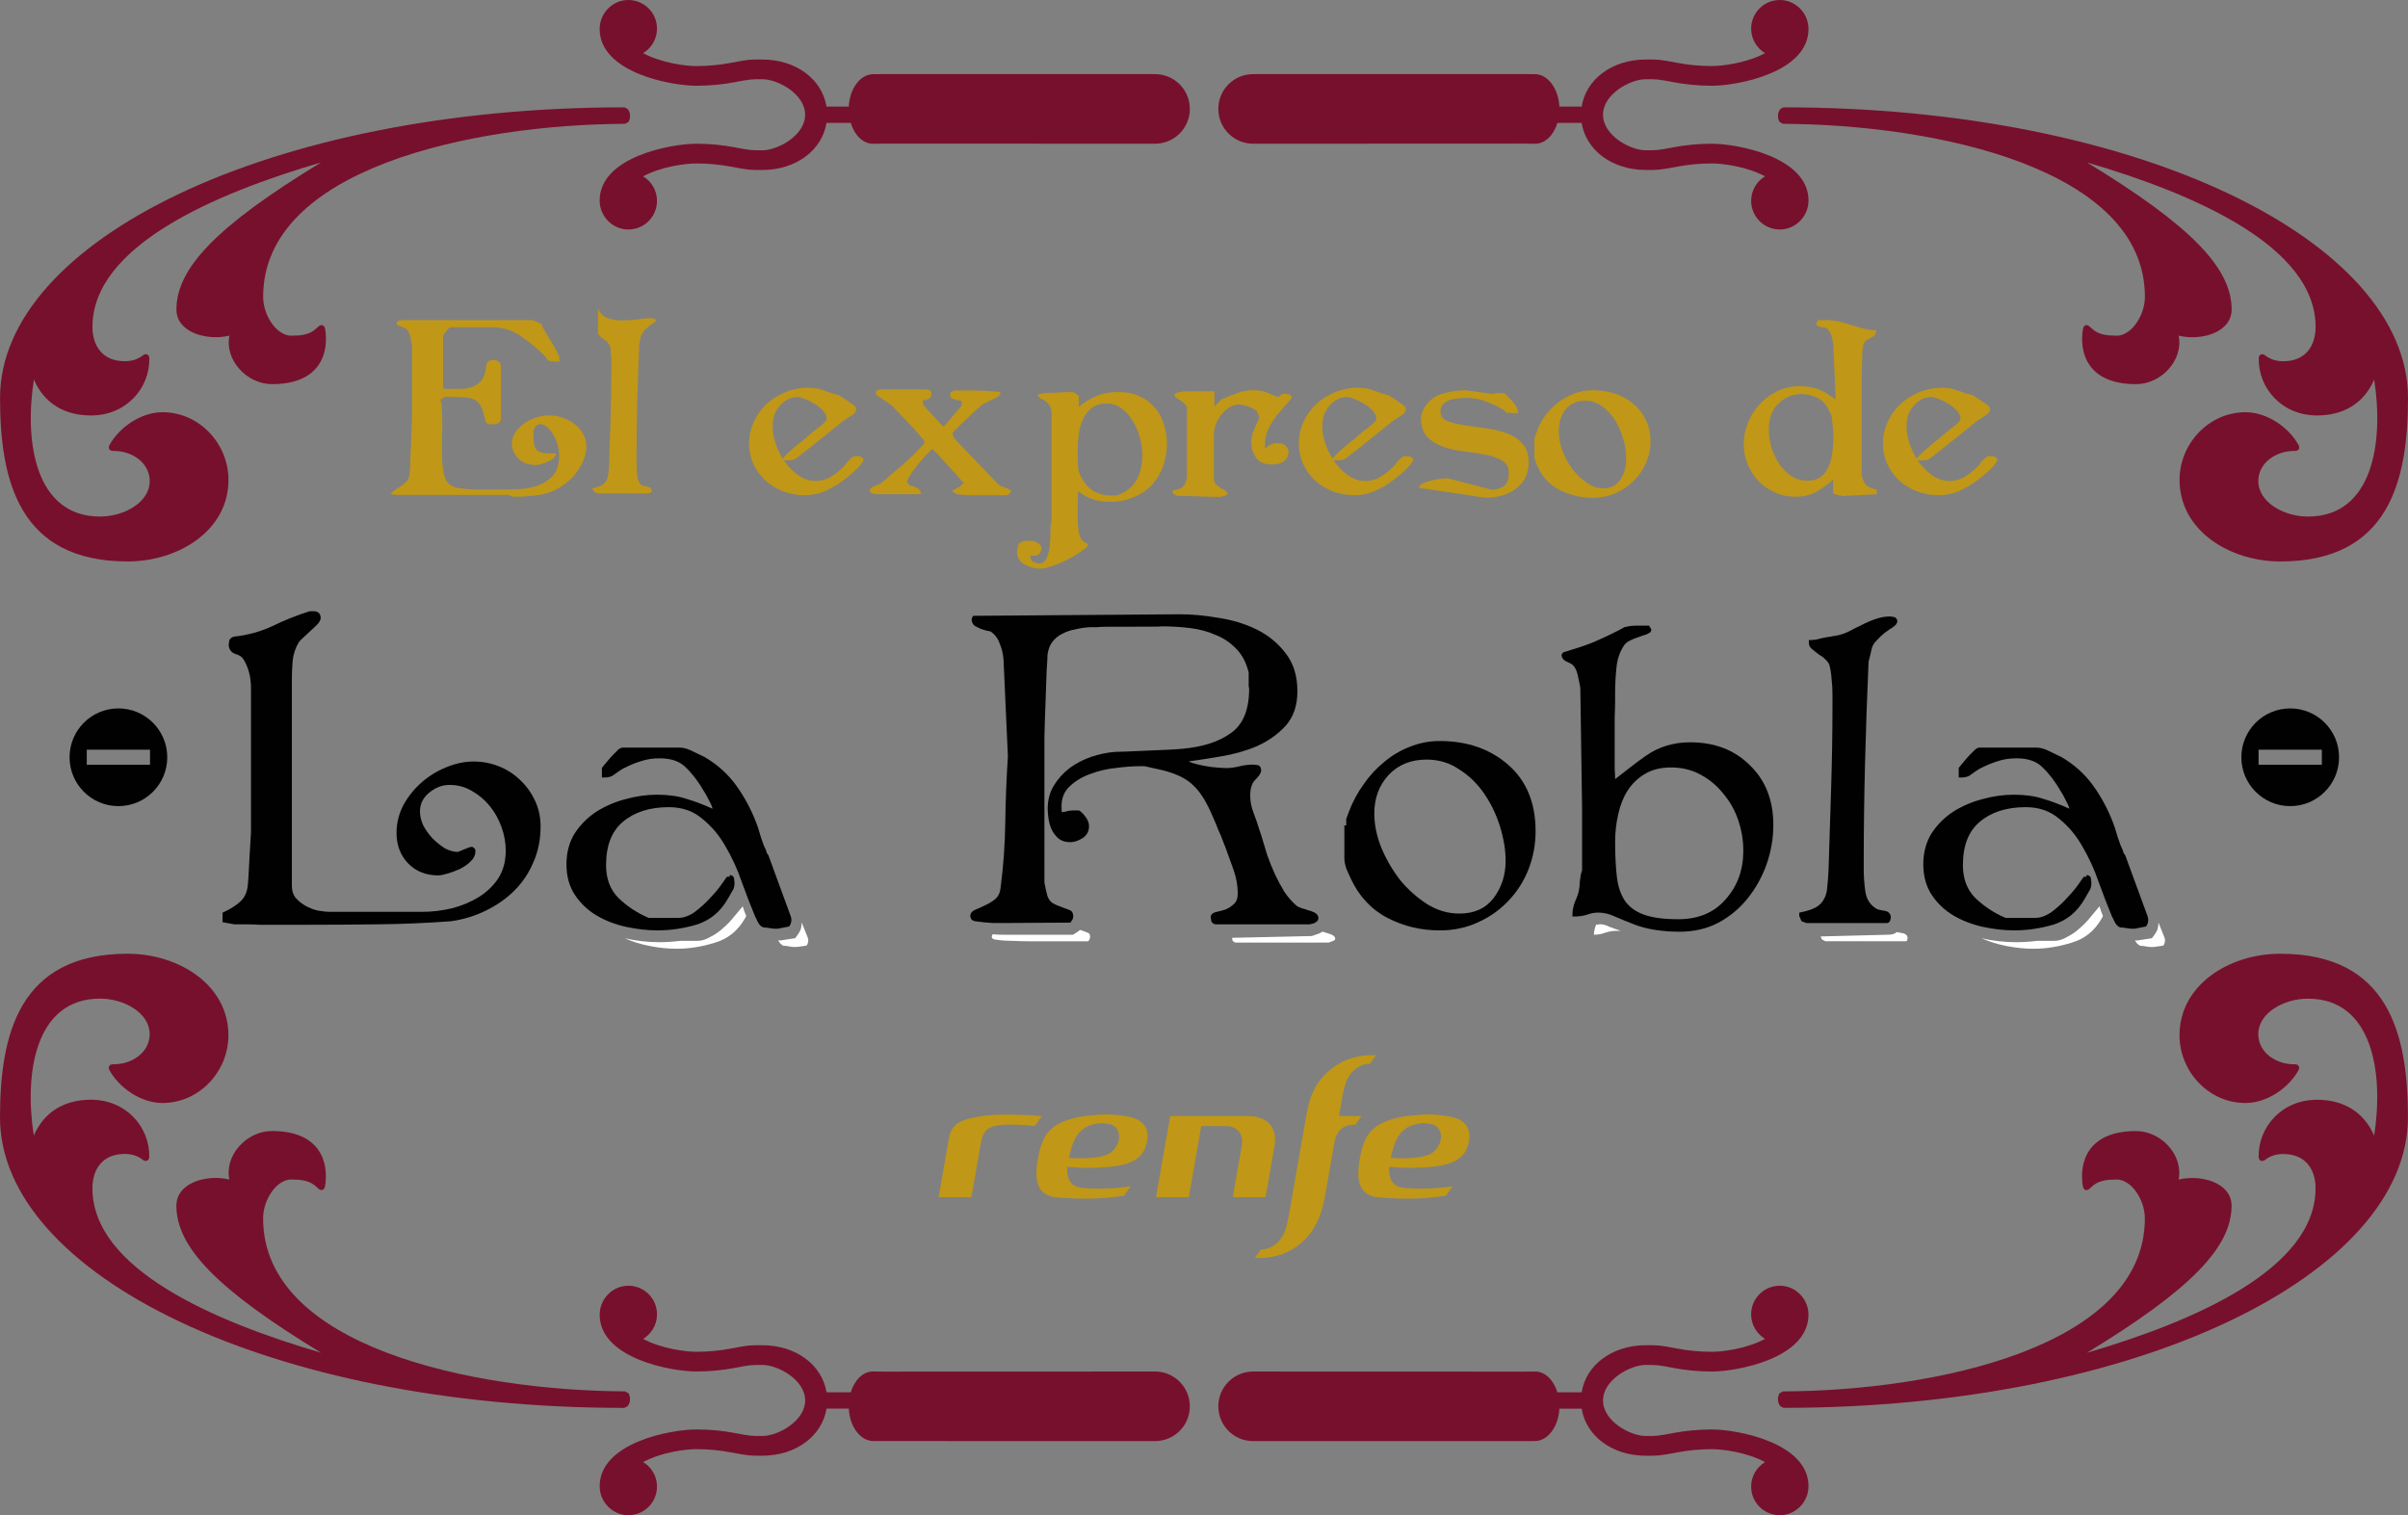 <?xml version="1.0" encoding="utf-8"?>
<!-- Generator: Adobe Illustrator 13.0.1, SVG Export Plug-In . SVG Version: 6.00 Build 14948)  -->
<!DOCTYPE svg PUBLIC "-//W3C//DTD SVG 1.1 Tiny//EN" "http://www.w3.org/Graphics/SVG/1.1/DTD/svg11-tiny.dtd">
<svg version="1.1" baseProfile="tiny" id="Capa_1" xmlns="http://www.w3.org/2000/svg" xmlns:xlink="http://www.w3.org/1999/xlink"
	 x="0px" y="0px" width="108.767px" height="68.446px" viewBox="0 0 108.767 68.446" xml:space="preserve">
<rect x="0" y="0" width="108.767" height="68.446" fill="#808080" stroke="none"/>
<path fill="#FFFFFF" d="M94.831,40.94c-0.105,0.131-0.237,0.289-0.395,0.475c-0.146,0.184-0.311,0.355-0.494,0.512
	c-0.17,0.159-0.362,0.29-0.572,0.395c-0.197,0.119-0.394,0.179-0.592,0.179h-0.771c-0.314,0.039-0.632,0.06-0.946,0.06
	c-0.527,0-1.048-0.06-1.561-0.179c0.356,0.158,0.737,0.276,1.145,0.354c0.408,0.08,0.811,0.121,1.205,0.121
	c0.578,0,1.158-0.095,1.736-0.278c0.579-0.171,1.026-0.532,1.342-1.085l0.061-0.118l-0.079-0.197L94.831,40.94z"/>
<path fill="#FFFFFF" d="M97.771,42.361l-0.275-0.688c0,0.104-0.015,0.202-0.039,0.295c-0.027,0.092-0.113,0.229-0.258,0.414
	l-0.651,0.1H96.43l0.098,0.137l0.119,0.098l0.196,0.021c0.133,0.026,0.231,0.04,0.297,0.04h0.138l0.436-0.061
	c0.052-0.064,0.078-0.15,0.078-0.257L97.771,42.361"/>
<path fill="#FFFFFF" d="M85.988,42.164c-0.119-0.024-0.224-0.046-0.315-0.06c-0.079,0.078-0.204,0.119-0.375,0.119l-3.061,0.078
	l0.061,0.139l0.156,0.078h3.633c0.039,0,0.06-0.019,0.078-0.137C86.165,42.276,86.107,42.204,85.988,42.164"/>
<path fill="#FFFFFF" d="M72.271,41.75l-0.178,0.021c-0.064,0.17-0.098,0.321-0.098,0.453c0.184,0,0.361-0.033,0.533-0.1
	c0.17-0.052,0.348-0.078,0.531-0.078h0.158c-0.171-0.053-0.342-0.111-0.513-0.177C72.547,41.79,72.401,41.75,72.271,41.75"/>
<path fill="#FFFFFF" d="M60.112,42.204l-0.374-0.119c-0.105,0.066-0.211,0.111-0.315,0.139c-0.094,0.039-0.159,0.06-0.198,0.06
	l-3.572,0.079l0.021,0.138l0.117,0.078h4.225l0.156-0.06c0.094-0.025,0.139-0.064,0.139-0.117
	C60.31,42.323,60.244,42.256,60.112,42.204"/>
<path fill="#FFFFFF" d="M48.961,42.065l-0.178-0.059c-0.052,0.052-0.158,0.123-0.316,0.218h-3.196c-0.145,0-0.289-0.007-0.435-0.021
	l-0.039,0.099c0,0.077,0.045,0.125,0.138,0.137c0.25,0.041,0.508,0.06,0.77,0.06c0.276,0.014,0.54,0.021,0.79,0.021h2.664
	l0.06-0.099l0.02-0.099c0-0.093-0.026-0.151-0.079-0.178L48.961,42.065z"/>
<path fill="#FFFFFF" d="M33.547,40.94c-0.105,0.131-0.237,0.289-0.396,0.475c-0.145,0.184-0.309,0.355-0.494,0.512
	c-0.17,0.159-0.361,0.29-0.571,0.395c-0.197,0.119-0.395,0.179-0.593,0.179h-0.77c-0.315,0.039-0.631,0.06-0.947,0.06
	c-0.525,0-1.047-0.06-1.559-0.179c0.355,0.158,0.735,0.276,1.144,0.354c0.409,0.08,0.811,0.121,1.204,0.121
	c0.58,0,1.159-0.095,1.737-0.278c0.579-0.171,1.026-0.532,1.342-1.085l0.062-0.118l-0.08-0.197L33.547,40.94z"/>
<path fill="#FFFFFF" d="M36.211,41.67c0,0.105-0.015,0.205-0.039,0.297c-0.026,0.092-0.112,0.229-0.257,0.414l-0.651,0.099h-0.119
	l0.099,0.137l0.119,0.099l0.197,0.021c0.131,0.026,0.23,0.04,0.296,0.04h0.138l0.435-0.061c0.053-0.065,0.08-0.149,0.08-0.256
	l-0.021-0.1L36.211,41.67z"/>
<path fill="#010101" d="M12.646,41.774h1.302c1.067,0,2.135-0.008,3.2-0.021c1.081-0.012,2.159-0.06,3.228-0.139
	c0.563-0.079,1.09-0.241,1.574-0.483c0.497-0.242,0.928-0.543,1.291-0.908c0.365-0.365,0.648-0.789,0.852-1.275
	c0.217-0.489,0.325-1.029,0.325-1.621c0-0.409-0.082-0.793-0.247-1.15c-0.164-0.353-0.381-0.658-0.654-0.919
	c-0.273-0.272-0.593-0.483-0.96-0.633c-0.369-0.149-0.758-0.226-1.165-0.226c-0.411,0-0.825,0.089-1.244,0.265
	c-0.407,0.163-0.776,0.392-1.116,0.69c-0.323,0.285-0.596,0.623-0.812,1.016c-0.204,0.396-0.309,0.814-0.309,1.252
	c0,0.551,0.173,1.014,0.522,1.377c0.353,0.364,0.807,0.545,1.359,0.545c0.108,0,0.251-0.029,0.425-0.083
	c0.188-0.055,0.371-0.123,0.548-0.204c0.192-0.096,0.353-0.205,0.48-0.334c0.146-0.131,0.229-0.281,0.229-0.49
	c0-0.101-0.066-0.145-0.159-0.184l-0.138,0.034l-0.498,0.202c-0.184-0.004-0.375-0.055-0.579-0.162
	c-0.204-0.129-0.39-0.277-0.569-0.457c-0.164-0.178-0.301-0.369-0.416-0.585c-0.1-0.226-0.146-0.433-0.146-0.625
	c0-0.335,0.135-0.615,0.415-0.847c0.287-0.236,0.593-0.352,0.921-0.352c0.364,0,0.695,0.088,0.994,0.262
	c0.318,0.178,0.591,0.407,0.82,0.687c0.229,0.28,0.406,0.598,0.535,0.956c0.127,0.359,0.19,0.709,0.19,1.051
	c0,0.496-0.113,0.915-0.338,1.266c-0.229,0.342-0.525,0.627-0.896,0.855c-0.358,0.218-0.762,0.384-1.213,0.501
	c-0.454,0.103-0.89,0.155-1.317,0.155h-4.146c-0.179,0-0.373-0.02-0.59-0.058c-0.201-0.05-0.386-0.125-0.563-0.225
	c-0.173-0.101-0.319-0.222-0.443-0.37c-0.103-0.135-0.155-0.307-0.155-0.525v-9.357c0-0.26,0.013-0.537,0.039-0.838
	c0.038-0.29,0.122-0.54,0.245-0.749c0.031-0.063,0.094-0.141,0.194-0.229c0.12-0.107,0.231-0.211,0.339-0.318
	c0.119-0.107,0.224-0.205,0.316-0.298c0.096-0.096,0.169-0.201,0.169-0.311c0-0.199-0.128-0.302-0.321-0.302l-0.19,0.005
	c-0.583,0.185-1.146,0.411-1.689,0.677c-0.529,0.244-1.097,0.398-1.727,0.468c-0.093,0.031-0.18,0.085-0.204,0.188l-0.023,0.167
	c0,0.221,0.119,0.372,0.331,0.437c0.165,0.047,0.272,0.126,0.335,0.23c0.224,0.363,0.34,0.798,0.34,1.307v6.492l-0.02,0.352
	l-0.04,0.672l-0.04,0.75c-0.013,0.248-0.025,0.438-0.039,0.569c-0.023,0.349-0.136,0.606-0.322,0.781
	c-0.2,0.188-0.454,0.353-0.822,0.522v0.431l0.529,0.096h0.424c0.236,0,0.5,0.007,0.787,0.021H12.646z"/>
<path fill="#010101" d="M35.747,41.531l-0.021-0.116l-1.018-2.781l-0.078-0.11l-0.029-0.114l-0.106-0.232l-0.134-0.387
	c-0.041-0.147-0.08-0.277-0.12-0.398l-0.08-0.221c-0.228-0.6-0.527-1.16-0.901-1.682c-0.378-0.525-0.858-0.958-1.437-1.294
	l-0.496-0.239c-0.23-0.121-0.438-0.187-0.619-0.187h-2.567c-0.112,0-0.21,0.073-0.293,0.171l-0.136,0.135
	c-0.08,0.081-0.188,0.201-0.322,0.363l-0.202,0.246v0.438h0.105c0.186,0,0.343-0.039,0.46-0.142c0.103-0.077,0.22-0.157,0.362-0.247
	c0.296-0.154,0.57-0.27,0.829-0.346c0.25-0.088,0.535-0.133,0.854-0.133c0.534,0,0.925,0.146,1.19,0.422
	c0.293,0.281,0.575,0.654,0.835,1.109c0.032,0.043,0.104,0.172,0.212,0.385c0.106,0.201,0.146,0.318,0.148,0.36
	c-0.439-0.198-0.835-0.348-1.189-0.448c-0.368-0.123-0.807-0.184-1.314-0.184c-0.47,0-0.945,0.066-1.429,0.201
	c-0.47,0.122-0.908,0.311-1.313,0.566c-0.394,0.258-0.72,0.586-0.979,0.979c-0.248,0.401-0.372,0.868-0.372,1.397
	c0,0.543,0.13,1.013,0.393,1.401c0.26,0.382,0.586,0.688,0.981,0.92c0.392,0.229,0.831,0.397,1.314,0.505
	c0.493,0.106,0.969,0.16,1.424,0.16c0.589,0,1.179-0.088,1.768-0.261c0.605-0.192,1.074-0.579,1.402-1.153l0.208-0.361
	c0.075-0.094,0.102-0.228,0.102-0.381l-0.02-0.172c-0.008-0.121-0.106-0.171-0.203-0.171v0.106c0,0-0.057-0.1-0.154,0.015
	l-0.17,0.241c-0.127,0.191-0.302,0.406-0.522,0.639c-0.205,0.232-0.445,0.451-0.717,0.658c-0.261,0.188-0.516,0.277-0.766,0.277
	h-1.322c-0.519-0.219-0.975-0.52-1.368-0.899c-0.371-0.372-0.561-0.862-0.561-1.483c0-0.89,0.257-1.533,0.753-1.953
	c0.516-0.441,1.206-0.668,2.084-0.668c0.597,0,1.093,0.172,1.492,0.511c0.422,0.333,0.778,0.752,1.061,1.253
	c0.3,0.507,0.547,1.049,0.742,1.622c0.211,0.58,0.41,1.096,0.605,1.562c0.021,0.032,0.057,0.104,0.109,0.223
	c0.058,0.115,0.132,0.211,0.247,0.258l0.207,0.02c0.133,0.026,0.236,0.041,0.313,0.041h0.145l0.509-0.099
	C35.716,41.764,35.747,41.655,35.747,41.531"/>
<path fill="#010101" d="M59.346,41.708c0.094-0.041,0.205-0.113,0.205-0.236c0-0.119-0.076-0.201-0.176-0.251
	c-0.084-0.042-0.18-0.076-0.287-0.103c-0.105-0.041-0.21-0.071-0.315-0.099c-0.102-0.039-0.167-0.071-0.208-0.103
	c-0.203-0.178-0.383-0.383-0.549-0.627c-0.157-0.26-0.298-0.523-0.428-0.797c-0.131-0.287-0.247-0.576-0.352-0.877l-0.257-0.848
	l-0.098-0.295c-0.066-0.227-0.152-0.477-0.26-0.756c-0.101-0.266-0.15-0.523-0.15-0.771c0-0.33,0.074-0.554,0.208-0.699
	c0.164-0.162,0.286-0.316,0.286-0.446c0-0.101-0.034-0.208-0.155-0.239l-0.187-0.023c-0.221,0-0.438,0.027-0.656,0.082
	c-0.203,0.051-0.402,0.076-0.604,0.076l-0.352-0.02c-0.193-0.014-0.394-0.039-0.599-0.078c-0.207-0.039-0.394-0.083-0.562-0.135
	l-0.16-0.071c0.426-0.052,0.901-0.133,1.429-0.219c0.587-0.095,1.136-0.247,1.645-0.462c0.512-0.228,0.945-0.534,1.298-0.914
	c0.363-0.403,0.541-0.931,0.541-1.569c0-0.69-0.175-1.266-0.535-1.723c-0.353-0.461-0.792-0.819-1.319-1.076
	c-0.524-0.255-1.099-0.429-1.728-0.522c-0.611-0.107-1.188-0.159-1.733-0.159l-9.331,0.07c-0.016,0.014-0.031,0.035-0.07,0.153
	c0,0.119,0.044,0.223,0.146,0.305l0.256,0.127l0.271,0.084l0.176,0.033c0.198,0.132,0.338,0.315,0.421,0.553
	c0.102,0.254,0.158,0.495,0.171,0.718l0.198,4.375c-0.066,1.002-0.106,2-0.119,3.002c-0.013,0.994-0.086,1.984-0.216,2.968
	c-0.024,0.203-0.099,0.354-0.221,0.466c-0.138,0.114-0.288,0.206-0.451,0.282c-0.155,0.078-0.299,0.142-0.428,0.194
	c-0.139,0.055-0.264,0.146-0.264,0.293c0,0.145,0.097,0.225,0.228,0.244c0.254,0.039,0.516,0.066,0.783,0.078h0.792l2.722-0.016
	l0.106-0.168l0.02-0.117c0-0.107-0.035-0.221-0.141-0.273l-0.577-0.219c-0.126-0.051-0.215-0.101-0.283-0.158
	c-0.065-0.063-0.12-0.148-0.166-0.266c-0.04-0.143-0.085-0.352-0.136-0.604V33.3c0-0.144,0.007-0.386,0.02-0.727l0.04-1.125
	l0.039-1.123c0.026-0.359,0.04-0.602,0.04-0.748c0.036-0.252,0.11-0.435,0.214-0.575c0.123-0.161,0.271-0.281,0.44-0.366
	c0.187-0.1,0.391-0.17,0.604-0.207c0.219-0.052,0.436-0.084,0.652-0.097h0.299c0.143-0.013,0.295-0.02,0.449-0.02h0.75l1.593-0.006
	l0.146-0.013c0.429,0,0.859,0.025,1.289,0.077c0.425,0.052,0.812,0.156,1.157,0.31c0.354,0.139,0.666,0.348,0.933,0.627
	c0.258,0.258,0.446,0.611,0.562,1.065v0.623l0.021,0.114c0,0.968-0.284,1.626-0.825,2.007c-0.545,0.393-1.29,0.633-2.238,0.712
	c-0.117,0.012-0.321,0.025-0.606,0.039l-0.889,0.039l-0.909,0.04c-0.273,0.012-0.474,0.019-0.592,0.019
	c-0.351,0.027-0.712,0.102-1.075,0.223c-0.351,0.121-0.678,0.292-0.976,0.508c-0.287,0.219-0.527,0.487-0.718,0.801
	c-0.183,0.307-0.272,0.656-0.272,1.041c0,0.137,0.015,0.293,0.041,0.471c0.027,0.167,0.077,0.329,0.147,0.482
	c0.072,0.144,0.176,0.276,0.304,0.39c0.14,0.11,0.318,0.163,0.521,0.163c0.182,0,0.364-0.062,0.548-0.174
	c0.201-0.125,0.306-0.309,0.306-0.543c0-0.144-0.046-0.273-0.137-0.396c-0.084-0.126-0.177-0.227-0.309-0.32h-0.31
	c-0.102,0-0.195,0.014-0.275,0.047l-0.199,0.032l-0.013-0.255c0-0.383,0.122-0.68,0.361-0.906c0.265-0.253,0.582-0.443,0.951-0.57
	c0.373-0.142,0.762-0.231,1.16-0.27c0.416-0.053,0.769-0.078,1.054-0.078h0.225l0.424,0.094c0.247,0.054,0.418,0.093,0.508,0.119
	c0.568,0.155,0.986,0.373,1.26,0.646c0.287,0.263,0.557,0.67,0.805,1.229l0.139,0.316c0.065,0.143,0.132,0.303,0.195,0.473
	c0.078,0.168,0.145,0.324,0.196,0.467c0.054,0.151,0.093,0.248,0.12,0.303l0.374,1.039c0.127,0.357,0.189,0.715,0.189,1.07
	c0,0.219-0.061,0.365-0.164,0.459c-0.108,0.107-0.232,0.192-0.379,0.254c-0.153,0.05-0.292,0.088-0.419,0.113
	c-0.12,0.026-0.261,0.09-0.261,0.24l0.03,0.186c0.042,0.082,0.114,0.137,0.212,0.137h4.225L59.346,41.708"/>
<path fill="#010101" d="M85.408,41.452c0-0.207-0.148-0.305-0.35-0.32c-0.159-0.027-0.241-0.051-0.277-0.066
	c-0.289-0.169-0.458-0.416-0.52-0.755c-0.052-0.362-0.078-0.712-0.078-1.049v-0.315c0-1.5,0.021-3.006,0.06-4.518
	c0.04-1.523,0.092-3.031,0.158-4.528l0.075-0.305l0.078-0.335c0.034-0.111,0.104-0.221,0.212-0.33
	c0.115-0.127,0.236-0.243,0.363-0.344c0.143-0.103,0.266-0.189,0.37-0.253l0.134-0.111l0.07-0.133c0-0.101-0.043-0.19-0.154-0.219
	l-0.167-0.024c-0.237,0-0.464,0.042-0.687,0.125c-0.203,0.068-0.401,0.152-0.604,0.261c-0.199,0.093-0.394,0.191-0.594,0.297
	c-0.173,0.086-0.365,0.15-0.563,0.187c-0.053,0.002-0.127,0.015-0.234,0.039c-0.107,0.014-0.227,0.033-0.36,0.061l-0.332,0.077
	c-0.099,0.013-0.162,0.019-0.199,0.019h-0.104v0.144c0,0.111,0.067,0.204,0.157,0.278l0.283,0.223
	c0.11,0.061,0.219,0.142,0.304,0.227c0.093,0.081,0.154,0.169,0.188,0.268c0.052,0.205,0.082,0.415,0.095,0.632
	c0.026,0.219,0.039,0.435,0.039,0.642v0.572c0,1.21-0.02,2.445-0.06,3.707l-0.117,3.691c-0.014,0.301-0.034,0.563-0.06,0.784
	c-0.012,0.212-0.063,0.392-0.146,0.531c-0.068,0.14-0.18,0.26-0.337,0.357c-0.157,0.096-0.387,0.178-0.78,0.259v0.144l0.102,0.242
	l0.22,0.082h3.632C85.316,41.696,85.382,41.635,85.408,41.452"/>
<path fill="#010101" d="M97.034,41.531l-0.02-0.116l-1.019-2.781l-0.079-0.11l-0.029-0.114l-0.105-0.232l-0.135-0.387
	c-0.041-0.147-0.08-0.277-0.119-0.398l-0.08-0.221c-0.228-0.6-0.527-1.16-0.901-1.682c-0.378-0.525-0.859-0.958-1.438-1.294
	l-0.495-0.239c-0.23-0.121-0.438-0.187-0.62-0.187h-2.566c-0.113,0-0.21,0.073-0.293,0.171l-0.137,0.135
	c-0.079,0.081-0.188,0.201-0.321,0.363l-0.202,0.246v0.438h0.105c0.185,0,0.343-0.039,0.46-0.142
	c0.103-0.077,0.22-0.157,0.361-0.247c0.297-0.154,0.572-0.27,0.829-0.346c0.25-0.088,0.536-0.133,0.855-0.133
	c0.534,0,0.925,0.146,1.189,0.422c0.293,0.281,0.576,0.654,0.835,1.109c0.032,0.043,0.105,0.172,0.212,0.385
	c0.107,0.201,0.146,0.318,0.149,0.36c-0.439-0.198-0.836-0.348-1.189-0.448c-0.369-0.123-0.808-0.184-1.314-0.184
	c-0.47,0-0.947,0.066-1.429,0.201c-0.472,0.122-0.908,0.311-1.313,0.566c-0.394,0.258-0.721,0.586-0.979,0.979
	c-0.248,0.401-0.372,0.868-0.372,1.397c0,0.543,0.13,1.013,0.393,1.401c0.26,0.382,0.586,0.688,0.982,0.92
	c0.391,0.229,0.83,0.397,1.313,0.505c0.494,0.106,0.97,0.16,1.424,0.16c0.59,0,1.18-0.088,1.769-0.261
	c0.604-0.192,1.073-0.579,1.402-1.153l0.208-0.361c0.074-0.094,0.102-0.228,0.102-0.381l-0.02-0.172
	c-0.009-0.121-0.106-0.171-0.203-0.171v0.106c0,0-0.059-0.1-0.154,0.015l-0.17,0.241c-0.127,0.191-0.302,0.406-0.523,0.639
	c-0.205,0.232-0.444,0.451-0.716,0.658c-0.262,0.188-0.516,0.277-0.766,0.277h-1.322c-0.519-0.219-0.975-0.52-1.368-0.899
	c-0.372-0.372-0.562-0.862-0.562-1.483c0-0.89,0.257-1.533,0.754-1.953c0.516-0.441,1.206-0.668,2.083-0.668
	c0.597,0,1.094,0.172,1.493,0.511c0.423,0.333,0.777,0.752,1.061,1.253c0.299,0.507,0.548,1.049,0.742,1.622
	c0.211,0.58,0.41,1.096,0.604,1.562c0.021,0.032,0.059,0.104,0.111,0.223c0.057,0.115,0.132,0.211,0.247,0.258l0.207,0.02
	c0.133,0.026,0.235,0.041,0.313,0.041h0.145l0.509-0.099C97.003,41.764,97.034,41.655,97.034,41.531"/>
<path fill="#010101" d="M73.39,40.683c-0.188-0.287-0.308-0.644-0.358-1.079c-0.052-0.443-0.078-0.973-0.078-1.587
	c0-0.413,0.045-0.819,0.136-1.22c0.089-0.412,0.23-0.769,0.42-1.073c0.203-0.315,0.461-0.566,0.775-0.755
	c0.323-0.199,0.717-0.301,1.19-0.301c0.497,0,0.939,0.108,1.331,0.321c0.408,0.218,0.755,0.507,1.034,0.864
	c0.294,0.344,0.52,0.743,0.673,1.191c0.154,0.449,0.231,0.912,0.231,1.387c0,0.871-0.269,1.604-0.803,2.199
	c-0.517,0.594-1.224,0.894-2.132,0.894c-0.665,0-1.186-0.071-1.563-0.211C73.868,41.176,73.585,40.965,73.39,40.683 M75.868,42.088
	c0.646,0,1.23-0.135,1.747-0.405c0.526-0.283,0.971-0.655,1.335-1.114c0.363-0.456,0.644-0.966,0.846-1.529
	c0.201-0.578,0.304-1.168,0.304-1.771c0-1.117-0.352-2.02-1.06-2.701c-0.693-0.692-1.596-1.037-2.699-1.037
	c-0.742,0-1.401,0.198-1.974,0.592c-0.483,0.33-0.937,0.709-1.414,1.073c0-0.134-0.006-0.284-0.02-0.458v-0.509v-1.833
	c0.014-0.279,0.02-0.521,0.02-0.734v-0.375c0-0.338,0.019-0.71,0.059-1.115c0.038-0.405,0.157-0.748,0.356-1.034
	c0.054-0.076,0.137-0.143,0.257-0.204c0.126-0.063,0.257-0.115,0.383-0.152c0.127-0.052,0.25-0.094,0.353-0.119l0.193-0.108
	l0.037-0.118l-0.104-0.175h-0.653l-0.216,0.019l-0.243,0.05l-0.221,0.121c-0.431,0.222-0.849,0.417-1.254,0.588
	c-0.393,0.156-0.824,0.281-1.295,0.43l-0.072,0.101c0,0.143,0.088,0.247,0.217,0.311c0.107,0.047,0.193,0.088,0.255,0.125
	c0.121,0.098,0.211,0.259,0.26,0.494c0.052,0.228,0.092,0.417,0.116,0.571l0.08,5.467v2.78c-0.043,0.101-0.075,0.261-0.099,0.466
	c-0.013,0.229-0.027,0.362-0.038,0.403c-0.024,0.146-0.081,0.321-0.171,0.513c-0.082,0.207-0.127,0.407-0.127,0.594v0.105h0.104
	c0.193,0,0.386-0.029,0.567-0.085c0.159-0.062,0.328-0.092,0.499-0.092c0.245,0,0.501,0.061,0.766,0.187
	c0.277,0.119,0.537,0.225,0.774,0.318c0.337,0.135,0.687,0.229,1.05,0.281C75.147,42.063,75.508,42.088,75.868,42.088"/>
<path fill="#010101" d="M63.238,39.749c-0.349-0.453-0.632-0.942-0.853-1.475c-0.207-0.527-0.309-1.035-0.309-1.52
	c0-0.7,0.215-1.278,0.644-1.745c0.438-0.464,1.008-0.697,1.72-0.697c0.546,0,1.033,0.147,1.462,0.438
	c0.448,0.282,0.827,0.647,1.135,1.097c0.311,0.452,0.55,0.949,0.718,1.492c0.168,0.544,0.252,1.061,0.252,1.547
	c0,0.65-0.185,1.213-0.551,1.693c-0.359,0.459-0.866,0.689-1.535,0.689c-0.508,0-0.987-0.138-1.445-0.418
	C64.012,40.553,63.601,40.188,63.238,39.749 M66.753,41.667c0.538-0.243,0.996-0.565,1.375-0.971
	c0.392-0.404,0.694-0.877,0.909-1.416c0.216-0.552,0.324-1.131,0.324-1.736c0-1.274-0.412-2.278-1.241-3
	c-0.823-0.716-1.855-1.071-3.088-1.071c-0.474,0-0.928,0.087-1.36,0.264c-0.419,0.162-0.804,0.391-1.154,0.687
	c-0.351,0.284-0.659,0.618-0.927,1.008c-0.269,0.375-0.483,0.771-0.644,1.188l-0.139,0.377l0.001,0.291h-0.086v1.5
	c0,0.136,0.038,0.305,0.105,0.492l0.181,0.399c0.376,0.81,0.933,1.407,1.665,1.787c0.726,0.376,1.512,0.563,2.357,0.563
	C65.651,42.03,66.226,41.909,66.753,41.667"/>
<path fill="#C09717" d="M57.164,54.079l0.407-2.335c0.132-0.752-0.265-1.331-1.229-1.331h-3.485
	c-0.185,1.034-0.487,2.801-0.639,3.666h1.48l0.562-3.212h1.11c0.467,0,0.802,0.315,0.725,0.854l-0.412,2.357H57.164z"/>
<path fill="#C09717" d="M50.47,51.688c-0.193,0.403-0.456,0.492-0.796,0.563c-0.368,0.076-0.854,0.089-1.39,0.052
	c0.038-0.226,0.131-0.54,0.2-0.703c0.184-0.437,0.453-0.71,0.959-0.826c0.224-0.053,0.415-0.051,0.683,0.007
	C50.522,50.864,50.645,51.327,50.47,51.688 M50.954,50.436c-0.617-0.113-1.19-0.12-1.939-0.02c-1.069,0.144-1.657,0.507-1.919,1.143
	c-0.143,0.35-0.229,0.766-0.267,1.145c-0.068,0.688,0.061,1.317,0.92,1.387c1.155,0.092,2.063,0.072,3.023-0.079l0.301-0.427
	c-0.914,0.152-1.953,0.115-2.299,0.058c-0.689-0.114-0.562-0.938-0.562-0.938c0.613,0.074,1.382,0.058,1.908,0.006
	c0.456-0.045,1.354-0.158,1.611-0.86C51.985,51.155,51.793,50.593,50.954,50.436"/>
<path fill="#C09717" d="M65.01,51.688c-0.194,0.403-0.456,0.492-0.796,0.563c-0.368,0.076-0.854,0.089-1.39,0.052
	c0.036-0.226,0.13-0.54,0.199-0.703c0.184-0.437,0.454-0.71,0.959-0.826c0.224-0.053,0.415-0.051,0.683,0.007
	C65.063,50.864,65.185,51.327,65.01,51.688 M65.494,50.436c-0.617-0.113-1.191-0.12-1.94-0.02c-1.068,0.144-1.654,0.507-1.918,1.143
	c-0.144,0.35-0.23,0.766-0.268,1.145c-0.068,0.688,0.061,1.317,0.921,1.387c1.153,0.092,2.062,0.072,3.024-0.079l0.298-0.427
	c-0.912,0.152-1.951,0.115-2.298,0.058c-0.688-0.114-0.561-0.938-0.561-0.938c0.613,0.074,1.381,0.058,1.907,0.006
	c0.456-0.045,1.355-0.158,1.61-0.86C66.524,51.155,66.333,50.593,65.494,50.436"/>
<path fill="#C09717" d="M44.417,50.406c-1.021,0.147-1.438,0.356-1.554,1.011l-0.465,2.662h1.48l0.427-2.443
	c0.077-0.447,0.236-0.707,0.724-0.795c0.434-0.08,1.24-0.027,1.712,0.025l0.318-0.453C46.343,50.361,45.134,50.303,44.417,50.406"/>
<path fill="#C09717" d="M60.48,50.413c0.144-0.823,0.195-1.18,0.314-1.521c0.115-0.337,0.479-0.83,1.087-0.839l0.271-0.386
	c-0.788-0.037-1.417,0.189-1.862,0.501c-0.842,0.59-1.127,1.312-1.282,2.203l-0.628,3.591c-0.141,0.816-0.203,1.243-0.342,1.645
	c-0.112,0.336-0.478,0.83-1.087,0.838l-0.267,0.381c0.786,0.037,1.416-0.189,1.861-0.5c0.842-0.592,1.152-1.434,1.309-2.322
	l0.415-2.377c0.096-0.529,0.37-0.82,0.956-0.826l0.271-0.387H60.48z"/>
<polygon fill="#C09717" points="67.405,22.129 67.387,22.124 67.349,22.129 "/>
<path fill="#C09717" d="M25.954,19.156c-0.152-0.123-0.332-0.218-0.539-0.287c-0.198-0.069-0.408-0.103-0.632-0.103
	c-0.189,0-0.386,0.034-0.584,0.103c-0.191,0.061-0.367,0.15-0.528,0.264c-0.161,0.115-0.296,0.253-0.402,0.414
	c-0.1,0.153-0.149,0.317-0.149,0.493c0,0.245,0.098,0.467,0.287,0.665c0.191,0.2,0.463,0.3,0.815,0.3
	c0.068,0,0.153-0.016,0.252-0.047c0.101-0.031,0.2-0.069,0.299-0.115c0.1-0.045,0.184-0.1,0.253-0.161l0.115-0.195
	c-0.207,0-0.379-0.004-0.518-0.011c-0.13-0.016-0.237-0.05-0.32-0.103c-0.077-0.054-0.132-0.131-0.162-0.23
	s-0.045-0.241-0.045-0.425v-0.264c0.045-0.114,0.088-0.19,0.126-0.229l0.149-0.069c0.122,0,0.236,0.046,0.344,0.137
	c0.107,0.093,0.199,0.207,0.275,0.345c0.085,0.137,0.15,0.291,0.196,0.459c0.045,0.169,0.068,0.329,0.068,0.483
	c0,0.382-0.089,0.677-0.265,0.883c-0.176,0.206-0.396,0.36-0.665,0.46c-0.268,0.099-0.563,0.156-0.884,0.172
	c-0.322,0.015-0.628,0.022-0.919,0.022H21.96c-0.207,0-0.412-0.003-0.618-0.011c-0.208-0.007-0.415-0.027-0.621-0.058
	c-0.336-0.053-0.547-0.217-0.631-0.493c-0.077-0.276-0.119-0.593-0.126-0.953v-0.459v-0.184v-0.241l0.011-0.206v-0.103V18.95
	c0-0.192-0.008-0.379-0.023-0.563c-0.008-0.184-0.038-0.31-0.091-0.379l0.079,0.046l0.127-0.126h0.206
	c0.276,0,0.509,0.008,0.701,0.022c0.191,0.009,0.348,0.047,0.471,0.115c0.129,0.069,0.229,0.18,0.297,0.333
	c0.077,0.153,0.139,0.368,0.185,0.643c0.016,0.062,0.069,0.099,0.159,0.115c0.102,0.008,0.158,0.012,0.175,0.012
	c0.122,0,0.214-0.024,0.274-0.069l0.092-0.127v-2.491l-0.08-0.126c-0.047-0.061-0.135-0.091-0.265-0.091
	c-0.175,0-0.279,0.068-0.309,0.206c-0.024,0.13-0.038,0.237-0.047,0.321c-0.054,0.192-0.13,0.341-0.229,0.448
	c-0.1,0.099-0.218,0.176-0.354,0.23c-0.132,0.053-0.281,0.083-0.449,0.091c-0.16,0.008-0.325,0.012-0.493,0.012h-0.367l-0.012-0.069
	l-0.012-0.126v-2.193c0.047-0.084,0.103-0.172,0.172-0.264c0.077-0.092,0.149-0.137,0.219-0.137h1.848
	c0.459,0,0.885,0.134,1.274,0.401c0.397,0.268,0.781,0.59,1.146,0.964l0.024,0.058l0.045,0.069l0.162,0.045
	c0.076,0.008,0.199,0.012,0.366,0.012v-0.149c0-0.069-0.045-0.188-0.139-0.356c-0.09-0.168-0.189-0.337-0.297-0.505
	c-0.106-0.176-0.199-0.329-0.274-0.459c-0.077-0.139-0.098-0.207-0.06-0.207l-0.412-0.194h-5.9c-0.138,0-0.218,0.022-0.24,0.068
	l-0.035,0.069c0,0.061,0.05,0.108,0.149,0.137c0.1,0.031,0.157,0.05,0.173,0.058c0.145,0.054,0.245,0.187,0.297,0.402
	c0.055,0.206,0.081,0.402,0.081,0.586v2.88c0,0.092-0.004,0.253-0.012,0.482c-0.007,0.222-0.015,0.463-0.022,0.723
	c-0.008,0.254-0.02,0.494-0.035,0.723c-0.007,0.231-0.012,0.391-0.012,0.483c-0.006,0.107-0.014,0.191-0.021,0.253
	c-0.008,0.053-0.021,0.13-0.034,0.229c-0.023,0.092-0.081,0.175-0.173,0.253c-0.084,0.076-0.176,0.145-0.276,0.207
	c-0.091,0.06-0.176,0.114-0.251,0.161l-0.115,0.113c0,0.047,0.129,0.069,0.39,0.069h4.913l0.173,0.07l0.171,0.011
	c0.161,0,0.334-0.008,0.517-0.023c0.184-0.008,0.364-0.027,0.54-0.058c0.283-0.045,0.555-0.137,0.815-0.275
	c0.26-0.146,0.485-0.318,0.677-0.516c0.19-0.207,0.345-0.433,0.459-0.678c0.115-0.244,0.172-0.493,0.172-0.746
	c0-0.198-0.05-0.382-0.149-0.55C26.241,19.423,26.115,19.279,25.954,19.156"/>
<path fill="#C09717" d="M29.373,14.37c-0.146,0-0.333,0.019-0.563,0.057c-0.222,0.031-0.452,0.046-0.689,0.046
	c-0.245,0-0.47-0.034-0.676-0.103c-0.2-0.077-0.346-0.226-0.438-0.448v1.126l0.07,0.125l0.159,0.127l0.184,0.138l0.127,0.172
	c0.023,0.107,0.038,0.229,0.045,0.367c0.016,0.13,0.024,0.256,0.024,0.379v0.321c0,0.697-0.013,1.408-0.034,2.135
	c-0.024,0.72-0.047,1.424-0.069,2.112c-0.008,0.353-0.046,0.612-0.115,0.78c-0.068,0.161-0.282,0.28-0.643,0.356v0.046l0.092,0.104
	c0.069,0.053,0.152,0.08,0.252,0.08h2.089c0.132,0,0.206-0.019,0.23-0.057l0.035-0.08l-0.069-0.115l-0.137-0.057l-0.151-0.024
	l-0.08-0.023c-0.122-0.069-0.199-0.21-0.229-0.424c-0.024-0.214-0.035-0.417-0.035-0.609v-0.184c0-0.864,0.011-1.733,0.035-2.606
	c0.022-0.871,0.052-1.736,0.091-2.593c0-0.015,0.012-0.069,0.034-0.161c0.022-0.099,0.039-0.164,0.047-0.195l0.137-0.23l0.229-0.207
	l0.207-0.149l0.093-0.08C29.626,14.412,29.541,14.37,29.373,14.37"/>
<path fill="#C09717" d="M35.026,20.006c-0.085-0.26-0.126-0.512-0.126-0.758c0-0.375,0.11-0.685,0.332-0.93
	c0.224-0.252,0.486-0.379,0.793-0.379c0.068,0,0.176,0.027,0.321,0.081c0.146,0.054,0.29,0.126,0.437,0.218
	c0.145,0.085,0.271,0.184,0.38,0.299c0.112,0.114,0.171,0.237,0.171,0.366v0.069c-0.092,0.115-0.196,0.215-0.311,0.299
	s-0.218,0.165-0.31,0.241c-0.084,0.077-0.195,0.172-0.333,0.287c-0.137,0.108-0.276,0.219-0.413,0.332
	c-0.138,0.116-0.264,0.227-0.378,0.334c-0.108,0.099-0.185,0.184-0.23,0.252C35.221,20.495,35.11,20.259,35.026,20.006
	 M38.712,20.602h-0.138c-0.146,0.1-0.253,0.199-0.322,0.299c-0.063,0.092-0.115,0.156-0.161,0.195
	c-0.221,0.214-0.432,0.375-0.632,0.482c-0.19,0.1-0.397,0.149-0.619,0.149c-0.276,0-0.539-0.087-0.792-0.263
	c-0.245-0.176-0.458-0.398-0.643-0.666c0.138,0,0.252-0.004,0.345-0.012c0.1-0.015,0.179-0.05,0.242-0.103
	c0.319-0.245,0.66-0.513,1.021-0.803c0.36-0.291,0.708-0.57,1.043-0.839c0.093-0.069,0.219-0.152,0.38-0.253
	c0.161-0.098,0.241-0.198,0.241-0.297l-0.034-0.116l-0.149-0.125l-0.586-0.39c-0.222-0.055-0.439-0.123-0.654-0.207
	c-0.214-0.093-0.463-0.139-0.746-0.139c-0.367,0-0.715,0.07-1.044,0.208c-0.33,0.138-0.616,0.322-0.861,0.551
	c-0.236,0.229-0.425,0.496-0.562,0.803c-0.139,0.307-0.207,0.624-0.207,0.953c0,0.313,0.062,0.616,0.184,0.907
	c0.129,0.282,0.307,0.532,0.528,0.746c0.229,0.214,0.497,0.383,0.803,0.505c0.305,0.122,0.64,0.183,0.999,0.183
	c0.337,0,0.649-0.064,0.941-0.194c0.291-0.138,0.535-0.28,0.734-0.425c0.055-0.039,0.133-0.1,0.24-0.184
	c0.115-0.092,0.228-0.188,0.334-0.287c0.115-0.1,0.21-0.199,0.286-0.299c0.084-0.099,0.127-0.183,0.127-0.252l-0.08-0.069
	C38.883,20.622,38.81,20.602,38.712,20.602"/>
<path fill="#C09717" d="M45.424,22.025l-0.185-0.057L45.113,21.9l-1.917-1.998l-0.125-0.15l-0.035-0.126v-0.092
	c0.206-0.213,0.409-0.413,0.608-0.597c0.199-0.191,0.428-0.401,0.688-0.631c0.054-0.038,0.126-0.08,0.219-0.126
	c0.099-0.046,0.193-0.092,0.287-0.137c0.091-0.047,0.173-0.089,0.241-0.127l0.103-0.114v-0.093
	c-0.353-0.038-0.627-0.057-0.827-0.057c-0.198-0.008-0.416-0.012-0.653-0.012h-0.586c-0.092,0.031-0.148,0.061-0.172,0.093
	l-0.034,0.044c0,0.108,0.026,0.181,0.079,0.219l0.185,0.069l0.183,0.023l0.093,0.046l-0.022,0.162v0.044l-0.815,0.943l-0.839-0.909
	l-0.068-0.102l-0.045-0.149l0.058-0.046l0.137-0.012l0.138-0.081c0.047-0.045,0.073-0.122,0.081-0.229v-0.034l-0.059-0.069
	c-0.029-0.038-0.103-0.058-0.218-0.058h-1.974c-0.114,0-0.192,0.02-0.229,0.058l-0.047,0.081v0.034l0.093,0.114l0.218,0.15
	l0.241,0.16l0.173,0.115c0.083,0.092,0.206,0.222,0.366,0.391c0.17,0.168,0.333,0.341,0.493,0.516
	c0.17,0.176,0.314,0.337,0.437,0.482c0.122,0.138,0.184,0.226,0.184,0.263v0.071c-0.282,0.313-0.597,0.623-0.94,0.928
	c-0.345,0.3-0.666,0.574-0.964,0.827c-0.077,0.061-0.192,0.119-0.345,0.172c-0.153,0.054-0.229,0.139-0.229,0.253l0.126,0.081
	l0.172,0.034h2.021c0-0.115-0.035-0.196-0.104-0.241l-0.207-0.104l-0.218-0.068l-0.092-0.151v-0.045
	c0.047-0.106,0.119-0.234,0.219-0.379c0.107-0.145,0.218-0.29,0.333-0.435c0.122-0.145,0.237-0.276,0.344-0.39
	c0.114-0.116,0.199-0.192,0.253-0.231l0.104,0.115l0.092,0.081l1.09,1.206l0.023,0.045l0.125,0.104l-0.045,0.01l-0.058,0.024
	l-0.081,0.114l-0.172,0.081l-0.148,0.08l-0.035,0.092l0.114,0.012v0.046l0.104,0.034c0.168,0.023,0.333,0.038,0.493,0.045h0.481
	h1.31l0.103-0.103l0.046-0.057l0.013-0.023l-0.081-0.08L45.424,22.025"/>
<path fill="#C09717" d="M50.448,22.381h-0.286c-0.291,0-0.552-0.069-0.781-0.207c-0.229-0.137-0.425-0.375-0.585-0.711
	c-0.055-0.092-0.088-0.215-0.104-0.368c-0.007-0.16-0.011-0.317-0.011-0.47v-0.321c0-0.261,0.018-0.513,0.056-0.759
	c0.039-0.252,0.108-0.474,0.208-0.665c0.101-0.199,0.234-0.356,0.401-0.471c0.169-0.122,0.387-0.183,0.655-0.183
	c0.236,0,0.455,0.073,0.654,0.218s0.367,0.332,0.504,0.563c0.139,0.221,0.246,0.47,0.321,0.745c0.078,0.268,0.116,0.528,0.116,0.781
	C51.597,21.505,51.214,22.122,50.448,22.381 M52.17,18.421c-0.177-0.215-0.404-0.387-0.689-0.516
	c-0.273-0.131-0.603-0.196-0.987-0.196c-0.381,0-0.719,0.065-1.01,0.196c-0.283,0.122-0.535,0.283-0.757,0.481v-0.493l-0.115-0.104
	c-0.068-0.054-0.152-0.08-0.253-0.08l-1.17,0.046c-0.022,0-0.081,0.012-0.172,0.034c-0.092,0.016-0.138,0.035-0.138,0.058v0.023
	l0.091,0.114l0.219,0.115c0.076,0.046,0.146,0.115,0.206,0.207c0.069,0.092,0.104,0.226,0.104,0.402v4.844l-0.045,0.138v0.091
	c0,0.16-0.005,0.338-0.012,0.528c-0.009,0.199-0.026,0.383-0.058,0.552c-0.031,0.168-0.081,0.309-0.149,0.424
	c-0.068,0.115-0.165,0.172-0.287,0.172c-0.085-0.008-0.173-0.03-0.264-0.069c-0.092-0.03-0.139-0.111-0.139-0.241L46.5,25.102h0.194
	c0.153,0,0.249-0.046,0.287-0.137l0.069-0.173c0-0.099-0.058-0.187-0.172-0.264c-0.107-0.068-0.233-0.103-0.379-0.103
	c-0.262,0-0.42,0.054-0.482,0.161c-0.054,0.115-0.08,0.229-0.08,0.344c0,0.245,0.111,0.433,0.333,0.563
	c0.229,0.129,0.47,0.195,0.723,0.195c0.146,0,0.341-0.045,0.585-0.138c0.245-0.084,0.482-0.187,0.712-0.31
	c0.229-0.122,0.429-0.245,0.597-0.366c0.168-0.116,0.253-0.204,0.253-0.265l-0.023-0.058l-0.113-0.046
	c-0.139-0.084-0.228-0.225-0.267-0.424c-0.038-0.199-0.056-0.409-0.056-0.631v-0.356v-0.459c0-0.154,0.008-0.303,0.022-0.448
	c0.177,0.145,0.376,0.26,0.597,0.344c0.229,0.092,0.502,0.138,0.814,0.138c0.423,0,0.793-0.072,1.115-0.218
	c0.329-0.138,0.601-0.326,0.815-0.562c0.222-0.245,0.385-0.524,0.493-0.838c0.114-0.322,0.172-0.659,0.172-1.011
	c0-0.298-0.046-0.589-0.138-0.873C52.487,18.885,52.354,18.636,52.17,18.421"/>
<path fill="#C09717" d="M58.297,17.905v-0.069l-0.206-0.046H57.93l-0.194,0.15c-0.116-0.038-0.265-0.099-0.448-0.184
	c-0.175-0.084-0.398-0.127-0.667-0.127c-0.289,0-0.546,0.046-0.769,0.139c-0.223,0.084-0.442,0.172-0.665,0.263l-0.333,0.334v-0.69
	h-1.332l-0.104,0.012l-0.173,0.035l-0.147,0.046l-0.059,0.08l0.092,0.126l0.196,0.115l0.194,0.16
	c0.062,0.062,0.093,0.142,0.093,0.241v2.916c0,0.237-0.046,0.413-0.139,0.529c-0.092,0.114-0.26,0.187-0.503,0.218v0.114
	l0.033,0.046l0.16,0.08c0.069,0,0.172,0.005,0.31,0.012c0.146,0.007,0.295,0.01,0.447,0.01c0.161,0.009,0.307,0.013,0.437,0.013
	c0.139,0.008,0.234,0.011,0.287,0.011h0.253h0.034l0.103,0.011c0.069,0,0.154-0.014,0.253-0.045c0.108-0.03,0.161-0.068,0.161-0.115
	l-0.103-0.137l-0.207-0.104l-0.218-0.172c-0.062-0.069-0.093-0.169-0.093-0.299v-1.905c0-0.176,0.031-0.348,0.093-0.516
	c0.069-0.169,0.156-0.318,0.264-0.448c0.106-0.13,0.226-0.233,0.355-0.311c0.138-0.083,0.276-0.125,0.413-0.125
	c0.054,0,0.134,0.01,0.242,0.034c0.106,0.023,0.21,0.058,0.31,0.103c0.107,0.045,0.194,0.104,0.264,0.173l0.103,0.228l-0.011,0.104
	c-0.077,0.175-0.153,0.352-0.23,0.528c-0.075,0.169-0.114,0.352-0.114,0.551c0,0.23,0.068,0.452,0.208,0.666
	c0.137,0.215,0.382,0.321,0.733,0.321c0.244,0,0.429-0.054,0.552-0.161c0.129-0.106,0.194-0.24,0.194-0.401
	c0-0.077-0.034-0.161-0.103-0.252c-0.07-0.1-0.207-0.15-0.414-0.15c-0.108,0-0.214,0.027-0.321,0.081
	c-0.099,0.053-0.168,0.114-0.207,0.183l-0.021-0.103v-0.103c0-0.215,0.038-0.414,0.114-0.598c0.076-0.191,0.172-0.366,0.286-0.527
	c0.115-0.169,0.237-0.321,0.368-0.46c0.129-0.144,0.248-0.283,0.355-0.413l0.127-0.149l-0.059-0.011L58.297,17.905"/>
<path fill="#C09717" d="M59.855,20.006c-0.083-0.26-0.126-0.512-0.126-0.758c0-0.375,0.11-0.685,0.333-0.93
	c0.222-0.252,0.484-0.379,0.792-0.379c0.068,0,0.176,0.027,0.321,0.081c0.146,0.054,0.29,0.126,0.436,0.218
	c0.146,0.085,0.272,0.184,0.38,0.299c0.114,0.114,0.172,0.237,0.172,0.366v0.069c-0.093,0.115-0.196,0.215-0.31,0.299
	c-0.115,0.084-0.219,0.165-0.311,0.241c-0.084,0.077-0.194,0.172-0.333,0.287c-0.138,0.108-0.275,0.219-0.413,0.332
	c-0.138,0.116-0.265,0.227-0.379,0.334c-0.106,0.099-0.183,0.184-0.229,0.252C60.051,20.495,59.939,20.259,59.855,20.006
	 M63.54,20.602h-0.137c-0.146,0.1-0.252,0.199-0.322,0.299c-0.062,0.092-0.115,0.156-0.161,0.195
	c-0.221,0.214-0.432,0.375-0.632,0.482c-0.189,0.1-0.396,0.149-0.619,0.149c-0.275,0-0.54-0.087-0.792-0.263
	c-0.245-0.176-0.459-0.398-0.642-0.666c0.137,0,0.251-0.004,0.344-0.012c0.1-0.015,0.18-0.05,0.242-0.103
	c0.32-0.245,0.661-0.513,1.021-0.803c0.359-0.291,0.708-0.57,1.043-0.839c0.094-0.069,0.22-0.152,0.38-0.253
	c0.161-0.098,0.241-0.198,0.241-0.297l-0.034-0.116l-0.149-0.125l-0.586-0.39c-0.222-0.055-0.44-0.123-0.654-0.207
	c-0.214-0.093-0.463-0.139-0.746-0.139c-0.368,0-0.716,0.07-1.044,0.208c-0.33,0.138-0.616,0.322-0.861,0.551
	c-0.236,0.229-0.425,0.496-0.563,0.803c-0.138,0.307-0.206,0.624-0.206,0.953c0,0.313,0.062,0.616,0.185,0.907
	c0.129,0.282,0.306,0.532,0.527,0.746c0.229,0.214,0.497,0.383,0.803,0.505c0.307,0.122,0.64,0.183,0.999,0.183
	c0.336,0,0.649-0.064,0.94-0.194c0.292-0.138,0.537-0.28,0.735-0.425c0.054-0.039,0.134-0.1,0.24-0.184
	c0.115-0.092,0.227-0.188,0.334-0.287c0.114-0.1,0.21-0.199,0.286-0.299c0.084-0.099,0.127-0.183,0.127-0.252l-0.08-0.069
	C63.712,20.622,63.64,20.602,63.54,20.602"/>
<path fill="#C09717" d="M68.015,19.558c-0.299-0.107-0.619-0.18-0.965-0.218c-0.337-0.047-0.653-0.092-0.953-0.138
	c-0.298-0.046-0.546-0.111-0.746-0.194c-0.19-0.085-0.286-0.227-0.286-0.425c0-0.138,0.042-0.249,0.126-0.333
	c0.092-0.085,0.194-0.146,0.311-0.184c0.122-0.039,0.248-0.062,0.378-0.069c0.139-0.015,0.252-0.023,0.346-0.023
	c0.305,0,0.593,0.049,0.859,0.15c0.276,0.091,0.57,0.232,0.884,0.424l0.012,0.035l0.035,0.045l0.159,0.024
	c0.085,0.006,0.216,0.011,0.391,0.011c0-0.168-0.072-0.333-0.218-0.494c-0.145-0.16-0.268-0.287-0.367-0.379l-0.034-0.034h-0.218
	c-0.123,0-0.207,0.008-0.253,0.022l-0.034,0.024l-1.229-0.172c-0.337,0-0.673,0.045-1.01,0.138c-0.329,0.083-0.6,0.275-0.815,0.573
	c-0.046,0.046-0.092,0.131-0.137,0.252c-0.047,0.115-0.069,0.2-0.069,0.254c0,0.39,0.096,0.688,0.286,0.895
	c0.199,0.198,0.444,0.348,0.735,0.448c0.299,0.099,0.619,0.168,0.963,0.206c0.346,0.038,0.664,0.088,0.954,0.149
	c0.298,0.054,0.543,0.142,0.735,0.265c0.197,0.113,0.297,0.301,0.297,0.562c0,0.283-0.079,0.482-0.24,0.597
	c-0.151,0.1-0.327,0.149-0.525,0.155l0.02,0.005h-0.057l0.037-0.005l-2.012-0.523c-0.046,0-0.137,0.008-0.274,0.024
	c-0.14,0.015-0.284,0.041-0.437,0.079c-0.146,0.031-0.276,0.073-0.391,0.127c-0.115,0.053-0.172,0.122-0.172,0.206l2.995,0.447
	c0.566,0,1.033-0.14,1.4-0.424c0.368-0.283,0.552-0.673,0.552-1.171c0-0.374-0.099-0.665-0.3-0.872
	C68.559,19.811,68.313,19.657,68.015,19.558"/>
<path fill="#C09717" d="M73.178,21.681c-0.184,0.253-0.433,0.379-0.746,0.379c-0.253,0-0.502-0.079-0.748-0.24
	c-0.235-0.161-0.451-0.364-0.642-0.609c-0.191-0.253-0.346-0.529-0.459-0.826c-0.115-0.306-0.172-0.605-0.172-0.896
	c0-0.42,0.106-0.758,0.32-1.01c0.223-0.252,0.51-0.379,0.861-0.379c0.276,0,0.528,0.081,0.757,0.242
	c0.231,0.16,0.425,0.366,0.586,0.619c0.16,0.253,0.288,0.536,0.378,0.85c0.095,0.306,0.14,0.604,0.14,0.895
	C73.453,21.096,73.36,21.42,73.178,21.681 M74.348,18.984c-0.13-0.283-0.313-0.524-0.551-0.723c-0.23-0.206-0.505-0.363-0.826-0.471
	c-0.322-0.107-0.67-0.16-1.045-0.16c-0.298,0-0.582,0.053-0.85,0.16c-0.26,0.1-0.496,0.234-0.711,0.403
	c-0.215,0.168-0.402,0.359-0.563,0.573c-0.153,0.207-0.272,0.421-0.356,0.643c-0.016,0.046-0.041,0.126-0.08,0.241
	c-0.038,0.107-0.058,0.157-0.058,0.149v0.85c0,0.053,0.023,0.137,0.069,0.252c0.053,0.115,0.092,0.199,0.114,0.253
	c0.199,0.428,0.523,0.757,0.976,0.987c0.459,0.229,0.946,0.343,1.458,0.343c0.383,0,0.735-0.068,1.057-0.206
	c0.32-0.145,0.597-0.335,0.826-0.574c0.237-0.236,0.42-0.508,0.551-0.815c0.131-0.305,0.195-0.623,0.195-0.953
	C74.555,19.583,74.485,19.267,74.348,18.984"/>
<path fill="#C09717" d="M83.032,18.214v-0.022l0.011,0.022H83.032z M82.778,20.338c-0.021,0.252-0.075,0.482-0.159,0.688
	c-0.077,0.2-0.192,0.364-0.346,0.495c-0.151,0.13-0.362,0.195-0.631,0.195c-0.252,0-0.485-0.065-0.7-0.195
	c-0.215-0.139-0.398-0.315-0.551-0.529c-0.152-0.221-0.274-0.47-0.368-0.746c-0.083-0.276-0.126-0.555-0.126-0.838
	c0-0.512,0.146-0.906,0.437-1.182c0.298-0.283,0.646-0.425,1.045-0.425c0.199,0,0.401,0.043,0.608,0.127
	c0.215,0.076,0.394,0.222,0.539,0.436l0.093,0.195l0.113,0.229l0.081,0.769C82.813,19.818,82.802,20.079,82.778,20.338
	 M84.088,21.451v-3.179v-1.17c0.008-0.399,0.02-0.819,0.035-1.264l0.021-0.137l0.024-0.149l0.115-0.173l0.193-0.103l0.185-0.104
	l0.081-0.149V14.92c-0.208-0.008-0.402-0.035-0.586-0.08c-0.178-0.054-0.356-0.107-0.54-0.161c-0.177-0.053-0.353-0.103-0.528-0.149
	c-0.176-0.045-0.363-0.069-0.563-0.069h-0.412l-0.082,0.184l0.059,0.08l0.137,0.046l0.139,0.023h0.068
	c0.13,0.053,0.228,0.18,0.287,0.378c0.062,0.192,0.092,0.369,0.092,0.529l0.104,2.341c-0.153-0.107-0.291-0.198-0.413-0.275
	c-0.123-0.077-0.245-0.138-0.368-0.184c-0.121-0.046-0.252-0.08-0.39-0.103c-0.138-0.024-0.298-0.034-0.482-0.034
	c-0.367,0-0.708,0.08-1.021,0.241c-0.308,0.153-0.57,0.355-0.793,0.609c-0.222,0.251-0.394,0.535-0.517,0.848
	c-0.115,0.307-0.172,0.608-0.172,0.907s0.053,0.594,0.161,0.884c0.114,0.283,0.271,0.536,0.47,0.758
	c0.207,0.221,0.455,0.402,0.746,0.539c0.291,0.137,0.616,0.206,0.976,0.206c0.36,0,0.674-0.075,0.941-0.229
	c0.276-0.161,0.524-0.34,0.746-0.54v0.587c0,0.038,0.066,0.072,0.195,0.102c0.139,0.031,0.229,0.046,0.275,0.046l1.504-0.08v-0.206
	c-0.229-0.054-0.39-0.123-0.482-0.208C84.211,21.827,84.142,21.673,84.088,21.451"/>
<polygon fill="#C09717" points="83.032,18.214 83.043,18.214 83.032,18.192 "/>
<path fill="#C09717" d="M86.244,20.005c-0.085-0.26-0.127-0.512-0.127-0.758c0-0.375,0.109-0.684,0.333-0.929
	c0.222-0.253,0.485-0.379,0.792-0.379c0.067,0,0.176,0.027,0.32,0.08c0.146,0.054,0.29,0.127,0.437,0.218
	c0.146,0.085,0.271,0.184,0.38,0.3c0.113,0.113,0.172,0.236,0.172,0.366v0.069c-0.093,0.115-0.196,0.214-0.31,0.298
	c-0.116,0.084-0.219,0.165-0.312,0.242c-0.084,0.076-0.193,0.172-0.332,0.286c-0.138,0.108-0.276,0.219-0.414,0.333
	c-0.137,0.115-0.264,0.226-0.378,0.333c-0.107,0.099-0.184,0.184-0.229,0.253C86.438,20.496,86.328,20.258,86.244,20.005
	 M90.146,20.66c-0.046-0.037-0.119-0.058-0.218-0.058H89.79c-0.146,0.1-0.252,0.2-0.322,0.3c-0.061,0.091-0.114,0.156-0.161,0.194
	c-0.221,0.214-0.431,0.376-0.631,0.482c-0.189,0.1-0.396,0.15-0.619,0.15c-0.275,0-0.54-0.088-0.792-0.264
	c-0.246-0.176-0.459-0.398-0.643-0.666c0.137,0,0.252-0.003,0.345-0.012c0.099-0.015,0.179-0.05,0.241-0.102
	c0.321-0.245,0.661-0.514,1.021-0.804c0.359-0.291,0.707-0.57,1.043-0.839c0.094-0.068,0.219-0.152,0.379-0.252
	c0.161-0.099,0.241-0.199,0.241-0.298l-0.034-0.115L89.71,18.25l-0.586-0.39c-0.221-0.054-0.44-0.123-0.654-0.207
	c-0.214-0.092-0.463-0.138-0.746-0.138c-0.368,0-0.716,0.069-1.045,0.208c-0.329,0.137-0.616,0.321-0.859,0.55
	c-0.238,0.23-0.426,0.497-0.563,0.803c-0.138,0.307-0.206,0.624-0.206,0.953c0,0.313,0.062,0.617,0.183,0.907
	c0.131,0.283,0.307,0.532,0.528,0.747c0.229,0.213,0.498,0.382,0.804,0.504s0.639,0.183,0.998,0.183c0.337,0,0.65-0.064,0.941-0.194
	c0.291-0.138,0.536-0.28,0.735-0.425c0.054-0.039,0.134-0.1,0.239-0.184c0.116-0.092,0.228-0.188,0.334-0.286
	c0.115-0.1,0.211-0.2,0.287-0.3c0.083-0.099,0.126-0.183,0.126-0.251L90.146,20.66"/>
<path fill="#77102D" d="M108.767,17.971c0,3.763-0.867,7.391-5.767,7.391c-2.289,0-4.551-1.395-4.551-3.683
	c0-1.634,1.315-3.058,2.981-3.058c0.979,0,1.954,0.687,2.391,1.478c0.082,0.147,0.006,0.272-0.162,0.27
	c-0.862-0.011-1.653,0.543-1.653,1.363c0,0.958,1.157,1.602,2.242,1.602c2.935,0,3.434-3.376,2.991-6.187
	c-0.463,1.078-1.393,1.62-2.578,1.62c-1.603,0-2.652-1.238-2.637-2.569c0.002-0.186,0.146-0.256,0.293-0.144
	c0.232,0.175,0.477,0.263,0.819,0.263c1.024,0,1.457-0.716,1.457-1.551c0-3.654-5.524-6.023-10.323-7.427
	c4.746,2.886,6.531,4.791,6.531,6.641c0,1.044-1.383,1.427-2.393,1.182c0.224,1.107-0.791,2.191-1.924,2.191
	c-2.23,0-2.572-1.465-2.398-2.496c0.029-0.18,0.179-0.227,0.308-0.099c0.093,0.091,0.187,0.168,0.289,0.227
	c0.209,0.12,0.476,0.179,0.927,0.179c0.657,0,1.273-0.903,1.273-1.759c0-5.791-9.447-7.783-16.348-7.812l-0.153-0.084
	c-0.044-0.07-0.072-0.168-0.072-0.274c0-0.118,0.036-0.216,0.108-0.313l0.146-0.074C96.601,4.848,108.767,10.893,108.767,17.971"/>
<path fill="#77102D" d="M56.03,3.456c0.178-0.07,0.371-0.108,0.594-0.108H68.72h0.262l0.346,0.002c0.579,0,1.068,0.644,1.107,1.464
	h1.007c0.195-1.224,1.364-2.126,2.905-2.126c0.561,0,0.583-0.008,1.43,0.153c0.439,0.084,0.972,0.143,1.549,0.143
	c0.461,0,1.564-0.134,2.399-0.583c-0.376-0.227-0.627-0.638-0.627-1.109c0-0.714,0.58-1.292,1.294-1.292s1.296,0.594,1.296,1.308
	c0,1.976-3.23,2.566-4.362,2.566c-0.641,0-1.229-0.065-1.715-0.158c-0.75-0.142-0.772-0.138-1.27-0.138
	c-0.702,0-1.935,0.67-1.935,1.605c0,0.937,1.232,1.606,1.935,1.606c0.497,0,0.52,0.005,1.27-0.139
	c0.485-0.092,1.074-0.157,1.715-0.157c1.132,0,4.362,0.59,4.362,2.565c0,0.715-0.582,1.309-1.296,1.309s-1.294-0.579-1.294-1.293
	c0-0.471,0.251-0.882,0.627-1.108c-0.835-0.45-1.938-0.583-2.399-0.583c-0.577,0-1.109,0.059-1.549,0.142
	c-0.847,0.161-0.869,0.153-1.43,0.153c-1.541,0-2.71-0.902-2.905-2.125h-1.096c-0.168,0.553-0.551,0.94-1,0.94
	c-0.193,0-0.387-0.002-0.581-0.006L56.603,6.492c-0.868,0-1.572-0.703-1.572-1.571C55.03,4.253,55.444,3.683,56.03,3.456"/>
<path fill="#77102D" d="M27.086,1.308C27.086,0.594,27.668,0,28.382,0c0.715,0,1.294,0.579,1.294,1.292
	c0,0.471-0.251,0.882-0.628,1.109c0.836,0.449,1.939,0.584,2.401,0.584c0.577,0,1.108-0.06,1.547-0.143
	c0.848-0.162,0.869-0.154,1.431-0.154c1.541,0,2.709,0.902,2.904,2.126h1.008c0.037-0.82,0.526-1.464,1.107-1.464l0.345-0.002h0.263
	h12.096c0.222,0,0.416,0.038,0.593,0.108c0.586,0.227,1,0.798,1,1.465c0,0.868-0.704,1.571-1.572,1.571L40.009,6.487
	c-0.193,0.004-0.389,0.006-0.581,0.006c-0.45,0-0.832-0.387-1-0.94h-1.097c-0.195,1.223-1.363,2.126-2.904,2.126
	c-0.562,0-0.583,0.007-1.431-0.154c-0.438-0.083-0.97-0.142-1.547-0.142c-0.462,0-1.565,0.133-2.401,0.583
	c0.377,0.226,0.628,0.638,0.628,1.108c0,0.714-0.579,1.294-1.294,1.294c-0.714,0-1.296-0.595-1.296-1.309
	c0-1.975,3.23-2.566,4.363-2.566c0.638,0,1.229,0.065,1.713,0.157c0.749,0.144,0.774,0.139,1.271,0.139
	c0.702,0,1.934-0.67,1.934-1.606c0-0.935-1.231-1.605-1.934-1.605c-0.496,0-0.521-0.004-1.271,0.138
	c-0.484,0.093-1.075,0.158-1.713,0.158C30.316,3.874,27.086,3.284,27.086,1.308"/>
<path fill="#77102D" d="M28.206,4.848l0.147,0.075c0.071,0.095,0.106,0.194,0.106,0.313c0,0.106-0.027,0.202-0.072,0.273
	l-0.152,0.084c-6.9,0.029-16.349,2.021-16.349,7.812c0,0.857,0.616,1.76,1.273,1.76c0.451,0,0.718-0.06,0.927-0.179
	c0.104-0.06,0.197-0.137,0.288-0.228c0.131-0.128,0.28-0.08,0.311,0.1c0.172,1.03-0.169,2.495-2.4,2.495
	c-1.133,0-2.146-1.083-1.923-2.192c-1.008,0.245-2.393-0.136-2.393-1.18c0-1.85,1.785-3.755,6.531-6.642
	c-4.8,1.405-10.324,3.773-10.324,7.427c0,0.835,0.434,1.55,1.456,1.55c0.345,0,0.588-0.086,0.821-0.262
	c0.147-0.112,0.29-0.041,0.292,0.144c0.016,1.331-1.034,2.57-2.636,2.57c-1.186,0-2.115-0.543-2.578-1.621
	c-0.444,2.81,0.057,6.187,2.991,6.187c1.086,0,2.241-0.643,2.241-1.603c0-0.82-0.791-1.372-1.651-1.361
	c-0.17,0.001-0.244-0.124-0.163-0.272c0.437-0.789,1.412-1.477,2.391-1.477c1.666,0,2.98,1.425,2.98,3.059
	c0,2.288-2.261,3.682-4.55,3.682c-4.898,0-5.768-3.628-5.768-7.391C0.004,10.893,12.171,4.848,28.206,4.848"/>
<path fill="#77102D" d="M0,50.475c0-3.764,0.868-7.393,5.767-7.393c2.289,0,4.55,1.395,4.55,3.684c0,1.633-1.313,3.059-2.979,3.059
	c-0.98,0-1.954-0.688-2.393-1.479c-0.081-0.147-0.006-0.272,0.162-0.27c0.864,0.011,1.654-0.543,1.654-1.363
	c0-0.959-1.157-1.603-2.242-1.603c-2.935,0-3.434,3.376-2.992,6.188c0.463-1.078,1.394-1.621,2.578-1.621
	c1.604,0,2.653,1.238,2.637,2.569c-0.002,0.185-0.146,0.255-0.293,0.144c-0.231-0.176-0.476-0.263-0.818-0.263
	c-1.025,0-1.456,0.716-1.456,1.55c0,3.655,5.523,6.023,10.323,7.428c-4.747-2.887-6.531-4.791-6.531-6.641
	c0-1.045,1.382-1.427,2.391-1.182c-0.223-1.107,0.791-2.191,1.924-2.191c2.232,0,2.572,1.465,2.399,2.495
	c-0.03,0.181-0.179,0.228-0.308,0.099c-0.093-0.09-0.186-0.168-0.289-0.226c-0.209-0.12-0.477-0.179-0.928-0.179
	c-0.657,0-1.272,0.902-1.272,1.759c0,5.791,9.447,7.782,16.347,7.812l0.155,0.084c0.043,0.07,0.071,0.168,0.071,0.273
	c0,0.118-0.036,0.217-0.107,0.314L28.2,63.598C12.167,63.598,0,57.551,0,50.475"/>
<path fill="#77102D" d="M52.744,64.99c-0.178,0.069-0.371,0.108-0.593,0.108l-12.097-0.002h-0.262l-0.345-0.002
	c-0.58,0-1.069-0.643-1.107-1.463h-1.007c-0.196,1.224-1.365,2.127-2.906,2.127c-0.561,0-0.583,0.006-1.43-0.153
	c-0.439-0.084-0.971-0.144-1.547-0.144c-0.462,0-1.566,0.133-2.4,0.584c0.375,0.226,0.626,0.637,0.626,1.107
	c0,0.715-0.579,1.293-1.294,1.293c-0.713,0-1.295-0.594-1.295-1.309c0-1.976,3.229-2.565,4.363-2.565
	c0.639,0,1.229,0.065,1.713,0.157c0.75,0.143,0.773,0.139,1.27,0.139c0.702,0,1.935-0.67,1.935-1.605
	c0-0.937-1.232-1.605-1.935-1.605c-0.496,0-0.52-0.005-1.27,0.139c-0.484,0.092-1.074,0.157-1.713,0.157
	c-1.134,0-4.363-0.59-4.363-2.565c0-0.715,0.582-1.309,1.295-1.309c0.715,0,1.294,0.578,1.294,1.292
	c0,0.472-0.251,0.882-0.626,1.109c0.834,0.45,1.938,0.583,2.4,0.583c0.576,0,1.107-0.059,1.547-0.143
	c0.847-0.162,0.869-0.154,1.43-0.154c1.541,0,2.71,0.902,2.906,2.127h1.095c0.169-0.555,0.551-0.94,1-0.94
	c0.193,0,0.388,0.002,0.581,0.005l12.162-0.004c0.869,0,1.572,0.703,1.572,1.57C53.744,64.193,53.33,64.762,52.744,64.99"/>
<path fill="#77102D" d="M81.688,67.137c0,0.715-0.582,1.309-1.296,1.309s-1.294-0.578-1.294-1.293c0-0.471,0.252-0.882,0.628-1.107
	c-0.836-0.45-1.939-0.584-2.4-0.584c-0.577,0-1.109,0.06-1.548,0.143c-0.848,0.161-0.869,0.154-1.431,0.154
	c-1.541,0-2.709-0.903-2.904-2.127h-1.008c-0.038,0.82-0.526,1.464-1.106,1.464l-0.346,0.002h-0.262l-12.097,0.001
	c-0.222,0-0.415-0.039-0.593-0.107c-0.586-0.229-1-0.799-1-1.467c0-0.867,0.704-1.57,1.571-1.57l12.163,0.004
	c0.193-0.002,0.388-0.004,0.58-0.004c0.45,0,0.832,0.385,1,0.939h1.097c0.195-1.225,1.363-2.127,2.904-2.127
	c0.562,0,0.583-0.007,1.431,0.154c0.438,0.084,0.971,0.143,1.548,0.143c0.461,0,1.564-0.133,2.4-0.584
	c-0.376-0.227-0.628-0.638-0.628-1.107c0-0.715,0.58-1.293,1.294-1.293s1.296,0.594,1.296,1.308c0,1.976-3.23,2.567-4.362,2.567
	c-0.639,0-1.229-0.065-1.714-0.158c-0.749-0.144-0.773-0.139-1.271-0.139c-0.702,0-1.933,0.67-1.933,1.606
	c0,0.935,1.23,1.604,1.933,1.604c0.497,0,0.521,0.004,1.271-0.139c0.484-0.092,1.075-0.156,1.714-0.156
	C78.458,64.573,81.688,65.163,81.688,67.137"/>
<path fill="#77102D" d="M80.561,63.596l-0.146-0.073c-0.072-0.097-0.107-0.195-0.107-0.313c0-0.106,0.027-0.203,0.071-0.272
	l0.154-0.085c6.899-0.029,16.348-2.02,16.348-7.813c0-0.857-0.616-1.759-1.272-1.759c-0.451,0-0.719,0.06-0.929,0.179
	c-0.104,0.06-0.196,0.137-0.288,0.228c-0.13,0.128-0.278,0.081-0.31-0.101c-0.172-1.029,0.168-2.494,2.4-2.494
	c1.134,0,2.146,1.082,1.924,2.191c1.008-0.244,2.392,0.137,2.392,1.18c0,1.851-1.785,3.756-6.532,6.643
	c4.801-1.405,10.325-3.773,10.325-7.428c0-0.834-0.433-1.549-1.457-1.549c-0.344,0-0.588,0.086-0.819,0.262
	c-0.147,0.111-0.291,0.041-0.294-0.143c-0.015-1.332,1.034-2.57,2.638-2.57c1.185,0,2.115,0.543,2.578,1.621
	c0.442-2.812-0.058-6.188-2.991-6.188c-1.087,0-2.242,0.644-2.242,1.603c0,0.82,0.79,1.373,1.652,1.362
	c0.17-0.002,0.243,0.123,0.163,0.272c-0.438,0.789-1.412,1.477-2.393,1.477c-1.666,0-2.979-1.426-2.979-3.059
	c0-2.289,2.261-3.684,4.549-3.684c4.897,0,5.768,3.629,5.768,7.391C108.763,57.551,96.596,63.596,80.561,63.596"/>
<path fill="#010101" d="M104.876,34.547h-2.859v-0.68h2.859V34.547z M103.447,32.001c-1.22,0-2.207,0.988-2.207,2.207
	s0.987,2.207,2.207,2.207c1.219,0,2.206-0.988,2.206-2.207S104.666,32.001,103.447,32.001"/>
<path fill="#010101" d="M6.777,34.547H3.919v-0.68h2.858V34.547z M5.348,32.001c-1.218,0-2.206,0.988-2.206,2.207
	s0.988,2.207,2.206,2.207c1.219,0,2.207-0.988,2.207-2.207S6.566,32.001,5.348,32.001"/>
</svg>
